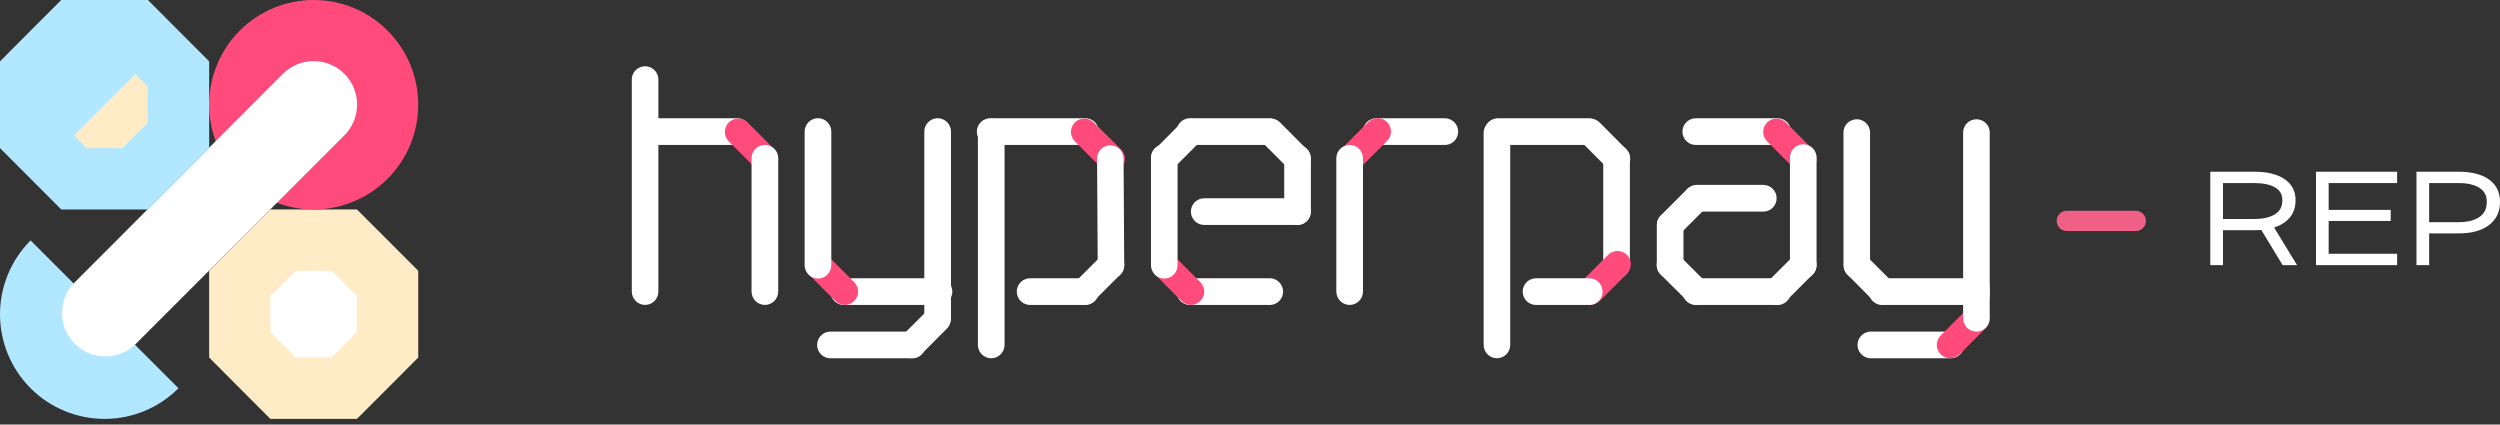 <svg width="424" height="72" viewBox="0 0 424 72" fill="none" xmlns="http://www.w3.org/2000/svg">
<rect x="0" y="0" width="424" height="72" fill="#333333" stroke="none"/>
<g clip-path="url(#clip0)">
<path d="M301.318 24.579H287.778C287.467 24.603 287.155 24.563 286.86 24.46C286.565 24.358 286.295 24.196 286.066 23.984C285.837 23.772 285.654 23.515 285.529 23.228C285.404 22.942 285.34 22.633 285.34 22.321C285.34 22.009 285.404 21.7 285.529 21.413C285.654 21.127 285.837 20.87 286.066 20.658C286.295 20.446 286.565 20.284 286.86 20.181C287.155 20.079 287.467 20.039 287.778 20.063H301.318C301.629 20.039 301.941 20.079 302.236 20.181C302.531 20.284 302.801 20.446 303.03 20.658C303.259 20.87 303.442 21.127 303.567 21.413C303.692 21.7 303.756 22.009 303.756 22.321C303.756 22.633 303.692 22.942 303.567 23.228C303.442 23.515 303.259 23.772 303.03 23.984C302.801 24.196 302.531 24.358 302.236 24.46C301.941 24.563 301.629 24.603 301.318 24.579Z" fill="white"/>
<path d="M305.841 29.178C305.544 29.179 305.25 29.121 304.976 29.006C304.702 28.892 304.453 28.723 304.246 28.511L299.723 23.995C299.508 23.786 299.337 23.537 299.22 23.261C299.102 22.986 299.041 22.689 299.038 22.39C299.036 22.09 299.093 21.793 299.206 21.515C299.319 21.238 299.486 20.986 299.697 20.773C299.908 20.561 300.159 20.393 300.436 20.278C300.712 20.164 301.009 20.106 301.308 20.107C301.607 20.108 301.903 20.168 302.179 20.285C302.454 20.401 302.704 20.572 302.914 20.786L307.436 25.315C307.751 25.632 307.965 26.035 308.052 26.473C308.139 26.912 308.094 27.366 307.923 27.779C307.753 28.192 307.464 28.545 307.093 28.794C306.723 29.043 306.287 29.176 305.841 29.178Z" fill="#FF4B7C"/>
<path d="M244.87 24.579H233.591C233.28 24.603 232.968 24.563 232.673 24.46C232.378 24.358 232.108 24.196 231.879 23.984C231.65 23.772 231.467 23.515 231.342 23.228C231.217 22.942 231.153 22.633 231.153 22.321C231.153 22.009 231.217 21.7 231.342 21.413C231.467 21.127 231.65 20.87 231.879 20.658C232.108 20.446 232.378 20.284 232.673 20.181C232.968 20.079 233.28 20.039 233.591 20.063H244.87C245.181 20.039 245.493 20.079 245.788 20.181C246.083 20.284 246.353 20.446 246.582 20.658C246.811 20.87 246.994 21.127 247.119 21.413C247.243 21.7 247.308 22.009 247.308 22.321C247.308 22.633 247.243 22.942 247.119 23.228C246.994 23.515 246.811 23.772 246.582 23.984C246.353 24.196 246.083 24.358 245.788 24.46C245.493 24.563 245.181 24.603 244.87 24.579Z" fill="white"/>
<path d="M330.673 60.759H317.119C316.552 60.714 316.022 60.457 315.636 60.039C315.25 59.62 315.035 59.071 315.035 58.501C315.035 57.931 315.25 57.382 315.636 56.964C316.022 56.545 316.552 56.288 317.119 56.243H330.673C330.984 56.219 331.297 56.259 331.591 56.362C331.886 56.464 332.156 56.626 332.385 56.838C332.614 57.05 332.797 57.307 332.922 57.594C333.047 57.88 333.112 58.189 333.112 58.501C333.112 58.813 333.047 59.123 332.922 59.409C332.797 59.695 332.614 59.952 332.385 60.164C332.156 60.376 331.886 60.538 331.591 60.641C331.297 60.743 330.984 60.783 330.673 60.759Z" fill="white"/>
<path d="M330.673 60.759C330.241 60.745 329.822 60.607 329.465 60.362C329.108 60.117 328.83 59.774 328.662 59.375C328.494 58.975 328.444 58.536 328.518 58.109C328.591 57.682 328.786 57.285 329.078 56.966L333.587 52.45C334.012 52.033 334.583 51.8 335.179 51.803C335.774 51.805 336.344 52.042 336.766 52.462C337.187 52.883 337.426 53.453 337.431 54.049C337.436 54.645 337.206 55.219 336.791 55.646L332.269 60.175C331.832 60.569 331.26 60.778 330.673 60.759Z" fill="#FF4B7C"/>
<path d="M109.401 51.714C108.804 51.71 108.232 51.47 107.811 51.046C107.39 50.621 107.154 50.047 107.154 49.449V13.324C107.198 12.756 107.455 12.226 107.873 11.839C108.291 11.452 108.839 11.237 109.408 11.237C109.977 11.237 110.525 11.452 110.943 11.839C111.361 12.226 111.618 12.756 111.662 13.324V49.449C111.662 50.05 111.424 50.626 111 51.051C110.576 51.475 110.001 51.714 109.401 51.714Z" fill="white"/>
<path d="M125.216 24.579H109.401C108.834 24.534 108.304 24.277 107.918 23.858C107.531 23.44 107.317 22.891 107.317 22.321C107.317 21.751 107.531 21.202 107.918 20.783C108.304 20.365 108.834 20.108 109.401 20.063H125.216C125.784 20.108 126.313 20.365 126.7 20.783C127.086 21.202 127.301 21.751 127.301 22.321C127.301 22.891 127.086 23.44 126.7 23.858C126.313 24.277 125.784 24.534 125.216 24.579Z" fill="white"/>
<path d="M129.725 29.178C129.126 29.176 128.552 28.936 128.13 28.511L123.621 23.995C123.406 23.786 123.235 23.537 123.118 23.261C123 22.986 122.939 22.689 122.936 22.39C122.934 22.09 122.991 21.793 123.104 21.515C123.217 21.238 123.384 20.986 123.595 20.773C123.806 20.561 124.057 20.393 124.334 20.278C124.61 20.164 124.907 20.106 125.206 20.107C125.505 20.108 125.801 20.168 126.077 20.285C126.352 20.401 126.602 20.572 126.812 20.786L131.32 25.315C131.531 25.524 131.698 25.773 131.812 26.047C131.926 26.322 131.985 26.616 131.985 26.913C131.985 27.21 131.926 27.504 131.812 27.778C131.698 28.053 131.531 28.302 131.32 28.511C131.113 28.723 130.864 28.892 130.59 29.006C130.316 29.121 130.022 29.179 129.725 29.178Z" fill="#FF4B7C"/>
<path d="M129.725 51.714C129.125 51.714 128.55 51.475 128.126 51.051C127.702 50.626 127.463 50.05 127.463 49.449V26.843C127.463 26.243 127.702 25.667 128.126 25.242C128.55 24.817 129.125 24.579 129.725 24.579C130.324 24.579 130.9 24.817 131.324 25.242C131.748 25.667 131.986 26.243 131.986 26.843V49.449C131.986 50.05 131.748 50.626 131.324 51.051C130.9 51.475 130.324 51.714 129.725 51.714Z" fill="white"/>
<path d="M159.08 56.243C158.778 56.251 158.478 56.198 158.198 56.087C157.917 55.977 157.661 55.811 157.445 55.6C157.229 55.389 157.058 55.137 156.94 54.858C156.823 54.58 156.763 54.281 156.763 53.979V22.314C156.763 21.713 157.001 21.137 157.425 20.712C157.85 20.288 158.425 20.049 159.024 20.049C159.624 20.049 160.199 20.288 160.623 20.712C161.047 21.137 161.286 21.713 161.286 22.314V53.979C161.286 54.57 161.055 55.138 160.643 55.561C160.231 55.984 159.67 56.229 159.08 56.243Z" fill="white"/>
<path d="M159.08 51.714H143.279C142.968 51.738 142.655 51.698 142.36 51.596C142.066 51.493 141.795 51.331 141.566 51.119C141.338 50.907 141.155 50.65 141.03 50.364C140.905 50.078 140.84 49.769 140.84 49.456C140.84 49.144 140.905 48.835 141.03 48.549C141.155 48.263 141.338 48.005 141.566 47.793C141.795 47.581 142.066 47.419 142.36 47.316C142.655 47.214 142.968 47.174 143.279 47.198H159.08C159.391 47.174 159.703 47.214 159.998 47.316C160.293 47.419 160.563 47.581 160.792 47.793C161.021 48.005 161.204 48.263 161.329 48.549C161.453 48.835 161.518 49.144 161.518 49.456C161.518 49.769 161.453 50.078 161.329 50.364C161.204 50.65 161.021 50.907 160.792 51.119C160.563 51.331 160.293 51.493 159.998 51.596C159.703 51.698 159.391 51.738 159.08 51.714Z" fill="white"/>
<path d="M143.279 51.714C142.682 51.716 142.108 51.481 141.683 51.061L137.161 46.532C136.742 46.105 136.508 45.531 136.508 44.934C136.508 44.336 136.742 43.762 137.161 43.336C137.37 43.125 137.618 42.958 137.892 42.843C138.166 42.729 138.46 42.67 138.756 42.67C139.053 42.67 139.347 42.729 139.62 42.843C139.894 42.958 140.143 43.125 140.352 43.336L144.874 47.851C145.189 48.168 145.403 48.571 145.49 49.009C145.577 49.448 145.532 49.902 145.361 50.315C145.191 50.728 144.902 51.081 144.531 51.33C144.161 51.579 143.725 51.713 143.279 51.714Z" fill="#FF4B7C"/>
<path d="M138.729 47.24C138.129 47.24 137.554 47.001 137.13 46.577C136.706 46.152 136.467 45.576 136.467 44.975V22.314C136.467 21.713 136.706 21.137 137.13 20.712C137.554 20.288 138.129 20.049 138.729 20.049C139.328 20.049 139.903 20.288 140.328 20.712C140.752 21.137 140.99 21.713 140.99 22.314V44.934C140.995 45.234 140.941 45.533 140.83 45.813C140.719 46.093 140.553 46.347 140.342 46.562C140.132 46.777 139.881 46.947 139.604 47.064C139.327 47.18 139.029 47.24 138.729 47.24Z" fill="white"/>
<path d="M154.557 60.759H141.017C140.706 60.783 140.394 60.743 140.099 60.641C139.805 60.538 139.534 60.376 139.305 60.164C139.076 59.952 138.894 59.695 138.769 59.409C138.644 59.123 138.579 58.813 138.579 58.501C138.579 58.189 138.644 57.88 138.769 57.594C138.894 57.307 139.076 57.05 139.305 56.838C139.534 56.626 139.805 56.464 140.099 56.362C140.394 56.259 140.706 56.219 141.017 56.243H154.557C154.868 56.219 155.181 56.259 155.475 56.362C155.77 56.464 156.04 56.626 156.269 56.838C156.498 57.05 156.681 57.307 156.806 57.594C156.931 57.88 156.996 58.189 156.996 58.501C156.996 58.813 156.931 59.123 156.806 59.409C156.681 59.695 156.498 59.952 156.269 60.164C156.04 60.376 155.77 60.538 155.475 60.641C155.181 60.743 154.868 60.783 154.557 60.759Z" fill="white"/>
<path d="M154.557 60.759C154.125 60.745 153.705 60.607 153.349 60.362C152.992 60.117 152.713 59.774 152.546 59.375C152.378 58.975 152.328 58.536 152.401 58.109C152.475 57.682 152.67 57.285 152.962 56.966L157.484 52.45C157.916 52.072 158.475 51.873 159.048 51.892C159.622 51.911 160.166 52.148 160.572 52.554C160.977 52.96 161.213 53.505 161.233 54.08C161.252 54.654 161.053 55.214 160.675 55.646L156.166 60.175C155.724 60.569 155.148 60.777 154.557 60.759Z" fill="white"/>
<path d="M335.182 56.243C334.587 56.236 334.019 55.994 333.601 55.57C333.183 55.146 332.948 54.575 332.948 53.979V22.314C332.993 21.746 333.25 21.215 333.667 20.828C334.085 20.441 334.633 20.226 335.203 20.226C335.772 20.226 336.32 20.441 336.738 20.828C337.156 21.215 337.412 21.746 337.457 22.314V53.979C337.457 54.277 337.398 54.573 337.283 54.849C337.169 55.124 337.001 55.374 336.79 55.585C336.578 55.795 336.327 55.962 336.051 56.075C335.775 56.188 335.48 56.245 335.182 56.243Z" fill="white"/>
<path d="M335.182 51.714H319.381C319.07 51.738 318.757 51.698 318.462 51.596C318.168 51.493 317.898 51.331 317.669 51.119C317.44 50.907 317.257 50.65 317.132 50.364C317.007 50.078 316.942 49.769 316.942 49.456C316.942 49.144 317.007 48.835 317.132 48.549C317.257 48.263 317.44 48.005 317.669 47.793C317.898 47.581 318.168 47.419 318.462 47.316C318.757 47.214 319.07 47.174 319.381 47.198H335.182C335.493 47.174 335.805 47.214 336.1 47.316C336.395 47.419 336.665 47.581 336.894 47.793C337.123 48.005 337.306 48.263 337.431 48.549C337.556 48.835 337.62 49.144 337.62 49.456C337.62 49.769 337.556 50.078 337.431 50.364C337.306 50.65 337.123 50.907 336.894 51.119C336.665 51.331 336.395 51.493 336.1 51.596C335.805 51.698 335.493 51.738 335.182 51.714Z" fill="white"/>
<path d="M319.381 51.714C318.785 51.711 318.213 51.477 317.785 51.061L313.277 46.531C312.899 46.099 312.7 45.539 312.719 44.965C312.738 44.391 312.975 43.846 313.38 43.439C313.786 43.033 314.33 42.797 314.903 42.777C315.477 42.758 316.036 42.958 316.467 43.336L320.976 47.851C321.291 48.168 321.505 48.571 321.592 49.009C321.678 49.448 321.634 49.902 321.463 50.315C321.293 50.728 321.004 51.081 320.633 51.33C320.263 51.579 319.827 51.712 319.381 51.714Z" fill="white"/>
<path d="M314.914 47.24C314.314 47.24 313.739 47.001 313.315 46.577C312.891 46.152 312.652 45.576 312.652 44.975V22.314C312.697 21.746 312.954 21.215 313.372 20.828C313.789 20.441 314.338 20.226 314.907 20.226C315.476 20.226 316.024 20.441 316.442 20.828C316.86 21.215 317.117 21.746 317.161 22.314V44.934C317.168 45.234 317.116 45.532 317.006 45.812C316.897 46.092 316.732 46.346 316.523 46.561C316.313 46.776 316.063 46.947 315.787 47.063C315.51 47.18 315.214 47.24 314.914 47.24Z" fill="white"/>
<path d="M168.111 60.759C167.814 60.759 167.52 60.7 167.246 60.587C166.972 60.473 166.722 60.306 166.512 60.096C166.302 59.885 166.136 59.636 166.022 59.361C165.909 59.086 165.85 58.792 165.85 58.494V22.369C165.85 21.769 166.088 21.193 166.512 20.768C166.936 20.343 167.512 20.105 168.111 20.105C168.711 20.105 169.286 20.343 169.71 20.768C170.134 21.193 170.373 21.769 170.373 22.369V58.494C170.373 58.792 170.314 59.086 170.201 59.361C170.087 59.636 169.92 59.885 169.71 60.096C169.5 60.306 169.251 60.473 168.977 60.587C168.702 60.7 168.408 60.759 168.111 60.759Z" fill="white"/>
<path d="M183.912 51.714H174.881C174.57 51.738 174.258 51.698 173.963 51.596C173.668 51.493 173.398 51.331 173.169 51.119C172.94 50.907 172.757 50.65 172.632 50.364C172.507 50.078 172.443 49.769 172.443 49.456C172.443 49.144 172.507 48.835 172.632 48.549C172.757 48.263 172.94 48.005 173.169 47.793C173.398 47.581 173.668 47.419 173.963 47.316C174.258 47.214 174.57 47.174 174.881 47.198H183.912C184.223 47.174 184.536 47.214 184.831 47.316C185.125 47.419 185.395 47.581 185.624 47.793C185.853 48.005 186.036 48.263 186.161 48.549C186.286 48.835 186.351 49.144 186.351 49.456C186.351 49.769 186.286 50.078 186.161 50.364C186.036 50.65 185.853 50.907 185.624 51.119C185.395 51.331 185.125 51.493 184.831 51.596C184.536 51.698 184.223 51.738 183.912 51.714Z" fill="white"/>
<path d="M183.912 24.579H168.111C167.8 24.603 167.488 24.563 167.193 24.46C166.898 24.358 166.628 24.196 166.399 23.984C166.17 23.772 165.987 23.515 165.862 23.228C165.737 22.942 165.673 22.633 165.673 22.321C165.673 22.009 165.737 21.7 165.862 21.413C165.987 21.127 166.17 20.87 166.399 20.658C166.628 20.446 166.898 20.284 167.193 20.181C167.488 20.079 167.8 20.039 168.111 20.063H183.912C184.223 20.039 184.536 20.079 184.83 20.181C185.125 20.284 185.395 20.446 185.624 20.658C185.853 20.87 186.036 21.127 186.161 21.413C186.286 21.7 186.351 22.009 186.351 22.321C186.351 22.633 186.286 22.942 186.161 23.228C186.036 23.515 185.853 23.772 185.624 23.984C185.395 24.196 185.125 24.358 184.83 24.46C184.536 24.563 184.223 24.603 183.912 24.579Z" fill="white"/>
<path d="M188.435 29.178C188.138 29.179 187.844 29.121 187.57 29.006C187.295 28.892 187.047 28.723 186.839 28.511L182.317 23.995C182.102 23.786 181.931 23.537 181.814 23.261C181.696 22.986 181.634 22.689 181.632 22.39C181.629 22.09 181.686 21.793 181.8 21.515C181.913 21.238 182.08 20.986 182.291 20.773C182.502 20.561 182.753 20.393 183.029 20.278C183.306 20.164 183.602 20.106 183.902 20.107C184.201 20.108 184.497 20.168 184.773 20.285C185.048 20.401 185.298 20.572 185.508 20.786L190.058 25.246C190.4 25.559 190.637 25.971 190.737 26.424C190.838 26.878 190.797 27.351 190.619 27.78C190.442 28.209 190.138 28.574 189.747 28.824C189.356 29.074 188.898 29.197 188.435 29.178Z" fill="#FF4B7C"/>
<path d="M253.873 60.759C253.276 60.755 252.704 60.515 252.283 60.091C251.862 59.666 251.625 59.093 251.625 58.494V22.37C251.67 21.801 251.927 21.271 252.345 20.884C252.763 20.497 253.311 20.282 253.88 20.282C254.449 20.282 254.997 20.497 255.415 20.884C255.833 21.271 256.09 21.801 256.134 22.37V58.494C256.134 58.792 256.076 59.086 255.962 59.361C255.848 59.636 255.682 59.885 255.472 60.096C255.262 60.306 255.013 60.473 254.738 60.587C254.464 60.7 254.17 60.759 253.873 60.759Z" fill="white"/>
<path d="M274.224 47.24C273.919 47.248 273.616 47.193 273.332 47.08C273.049 46.967 272.791 46.798 272.574 46.582C272.358 46.367 272.187 46.109 272.073 45.826C271.958 45.543 271.902 45.239 271.908 44.934V26.871C271.908 26.574 271.966 26.279 272.08 26.005C272.193 25.73 272.36 25.48 272.57 25.27C272.78 25.059 273.029 24.893 273.304 24.779C273.578 24.665 273.872 24.606 274.169 24.606C274.466 24.606 274.76 24.665 275.034 24.779C275.309 24.893 275.558 25.059 275.768 25.27C275.978 25.48 276.144 25.73 276.258 26.005C276.372 26.279 276.43 26.574 276.43 26.871V44.934C276.441 45.532 276.216 46.11 275.802 46.542C275.389 46.975 274.822 47.225 274.224 47.24Z" fill="white"/>
<path d="M269.716 51.714C269.27 51.712 268.834 51.579 268.463 51.33C268.093 51.081 267.804 50.728 267.634 50.315C267.463 49.902 267.418 49.448 267.505 49.009C267.592 48.571 267.806 48.168 268.121 47.851L272.629 43.336C272.833 43.102 273.083 42.913 273.363 42.78C273.642 42.647 273.947 42.573 274.256 42.563C274.566 42.553 274.874 42.606 275.162 42.72C275.45 42.834 275.712 43.006 275.931 43.225C276.15 43.444 276.321 43.706 276.435 43.995C276.549 44.283 276.602 44.592 276.592 44.902C276.581 45.212 276.508 45.517 276.375 45.797C276.242 46.077 276.053 46.327 275.82 46.531L271.311 51.061C270.884 51.477 270.312 51.711 269.716 51.714Z" fill="#FF4B7C"/>
<path d="M269.716 51.714H260.684C260.373 51.738 260.061 51.698 259.766 51.596C259.472 51.493 259.201 51.331 258.972 51.119C258.743 50.907 258.561 50.65 258.436 50.364C258.311 50.078 258.246 49.769 258.246 49.456C258.246 49.144 258.311 48.835 258.436 48.549C258.561 48.263 258.743 48.005 258.972 47.793C259.201 47.581 259.472 47.419 259.766 47.316C260.061 47.214 260.373 47.174 260.684 47.198H269.716C270.283 47.243 270.813 47.5 271.199 47.919C271.585 48.337 271.8 48.886 271.8 49.456C271.8 50.026 271.585 50.575 271.199 50.994C270.813 51.412 270.283 51.669 269.716 51.714Z" fill="white"/>
<path d="M269.716 24.579H253.873C253.306 24.534 252.776 24.277 252.389 23.858C252.003 23.44 251.789 22.891 251.789 22.321C251.789 21.751 252.003 21.202 252.389 20.783C252.776 20.365 253.306 20.108 253.873 20.063H269.688C270.255 20.108 270.785 20.365 271.171 20.783C271.558 21.202 271.772 21.751 271.772 22.321C271.772 22.891 271.558 23.44 271.171 23.858C270.785 24.277 270.255 24.534 269.688 24.579H269.716Z" fill="white"/>
<path d="M274.225 29.178C273.626 29.176 273.052 28.936 272.629 28.511L268.12 23.995C267.704 23.57 267.471 22.997 267.474 22.401C267.476 21.805 267.713 21.234 268.132 20.811C268.552 20.389 269.122 20.15 269.717 20.145C270.312 20.14 270.885 20.37 271.311 20.786L275.82 25.315C276.031 25.524 276.198 25.773 276.312 26.047C276.426 26.322 276.484 26.616 276.484 26.913C276.484 27.21 276.426 27.504 276.312 27.778C276.198 28.053 276.031 28.302 275.82 28.511C275.612 28.723 275.364 28.892 275.09 29.006C274.816 29.121 274.521 29.179 274.225 29.178Z" fill="white"/>
<path d="M229.068 29.178C228.611 29.183 228.163 29.048 227.784 28.793C227.404 28.537 227.111 28.172 226.942 27.747C226.774 27.321 226.739 26.854 226.841 26.407C226.943 25.961 227.178 25.556 227.515 25.246L232.037 20.716C232.247 20.502 232.497 20.332 232.772 20.215C233.048 20.099 233.344 20.038 233.643 20.037C233.942 20.036 234.239 20.095 234.515 20.209C234.792 20.323 235.043 20.492 235.254 20.704C235.465 20.916 235.632 21.169 235.745 21.446C235.858 21.724 235.915 22.021 235.913 22.32C235.91 22.62 235.849 22.916 235.731 23.192C235.614 23.467 235.443 23.717 235.228 23.926L230.706 28.441C230.499 28.671 230.247 28.856 229.965 28.983C229.683 29.109 229.378 29.176 229.068 29.178Z" fill="#FF4B7C"/>
<path d="M215.529 24.579H201.975C201.664 24.603 201.351 24.563 201.057 24.46C200.762 24.358 200.492 24.196 200.263 23.984C200.034 23.772 199.851 23.515 199.726 23.228C199.601 22.942 199.537 22.633 199.537 22.321C199.537 22.009 199.601 21.7 199.726 21.413C199.851 21.127 200.034 20.87 200.263 20.658C200.492 20.446 200.762 20.284 201.057 20.181C201.351 20.079 201.664 20.039 201.975 20.063H215.529C216.096 20.108 216.626 20.365 217.012 20.783C217.398 21.202 217.613 21.751 217.613 22.321C217.613 22.891 217.398 23.44 217.012 23.858C216.626 24.277 216.096 24.534 215.529 24.579Z" fill="white"/>
<path d="M220.037 29.178C219.438 29.176 218.864 28.936 218.442 28.511L213.933 23.995C213.516 23.57 213.284 22.997 213.286 22.401C213.288 21.805 213.525 21.234 213.945 20.811C214.365 20.389 214.934 20.15 215.529 20.145C216.124 20.14 216.697 20.37 217.124 20.786L221.632 25.315C221.843 25.524 222.01 25.773 222.124 26.047C222.238 26.322 222.297 26.616 222.297 26.913C222.297 27.21 222.238 27.504 222.124 27.778C222.01 28.053 221.843 28.302 221.632 28.511C221.425 28.723 221.176 28.892 220.902 29.006C220.628 29.121 220.334 29.179 220.037 29.178Z" fill="white"/>
<path d="M197.466 29.178C197.169 29.179 196.875 29.121 196.601 29.006C196.327 28.892 196.078 28.723 195.871 28.511C195.66 28.302 195.493 28.053 195.379 27.778C195.265 27.504 195.206 27.21 195.206 26.913C195.206 26.616 195.265 26.322 195.379 26.047C195.493 25.773 195.66 25.524 195.871 25.315L200.379 20.786C200.589 20.572 200.839 20.401 201.114 20.285C201.39 20.168 201.686 20.108 201.985 20.107C202.284 20.106 202.581 20.164 202.857 20.278C203.134 20.393 203.385 20.561 203.596 20.773C203.807 20.986 203.974 21.238 204.087 21.515C204.2 21.793 204.257 22.09 204.255 22.39C204.252 22.689 204.191 22.986 204.073 23.261C203.955 23.537 203.784 23.786 203.57 23.995L199.061 28.511C198.639 28.936 198.065 29.176 197.466 29.178Z" fill="white"/>
<path d="M215.529 51.714H201.975C201.664 51.738 201.351 51.698 201.057 51.596C200.762 51.493 200.492 51.331 200.263 51.119C200.034 50.907 199.851 50.65 199.726 50.364C199.601 50.078 199.537 49.769 199.537 49.456C199.537 49.144 199.601 48.835 199.726 48.549C199.851 48.263 200.034 48.005 200.263 47.793C200.492 47.581 200.762 47.419 201.057 47.316C201.351 47.214 201.664 47.174 201.975 47.198H215.529C216.096 47.243 216.626 47.5 217.012 47.919C217.398 48.337 217.613 48.886 217.613 49.456C217.613 50.026 217.398 50.575 217.012 50.994C216.626 51.412 216.096 51.669 215.529 51.714Z" fill="white"/>
<path d="M201.975 51.714C201.379 51.711 200.807 51.477 200.38 51.061L195.871 46.531C195.493 46.099 195.294 45.539 195.313 44.965C195.332 44.391 195.569 43.846 195.974 43.439C196.38 43.033 196.924 42.797 197.498 42.777C198.071 42.758 198.63 42.958 199.062 43.336L203.57 47.851C203.885 48.168 204.099 48.571 204.186 49.009C204.273 49.448 204.228 49.902 204.057 50.315C203.887 50.728 203.598 51.081 203.227 51.33C202.857 51.579 202.421 51.712 201.975 51.714Z" fill="#FF4B7C"/>
<path d="M220.037 38.153H204.236C203.636 38.153 203.061 37.915 202.637 37.49C202.213 37.065 201.975 36.489 201.975 35.889C201.975 35.288 202.213 34.712 202.637 34.287C203.061 33.862 203.636 33.624 204.236 33.624H220.037C220.637 33.624 221.212 33.862 221.636 34.287C222.06 34.712 222.298 35.288 222.298 35.889C222.298 36.489 222.06 37.065 221.636 37.49C221.212 37.915 220.637 38.153 220.037 38.153Z" fill="white"/>
<path d="M220.037 38.153C219.442 38.146 218.874 37.904 218.456 37.48C218.038 37.056 217.804 36.484 217.804 35.889V26.843C217.804 26.243 218.042 25.667 218.466 25.242C218.89 24.817 219.465 24.579 220.065 24.579C220.665 24.579 221.24 24.817 221.664 25.242C222.088 25.667 222.326 26.243 222.326 26.843V35.889C222.326 36.188 222.267 36.485 222.152 36.762C222.036 37.038 221.867 37.289 221.654 37.5C221.441 37.711 221.189 37.877 220.911 37.989C220.634 38.101 220.337 38.157 220.037 38.153Z" fill="white"/>
<path d="M197.466 47.24C196.866 47.24 196.291 47.001 195.867 46.577C195.443 46.152 195.205 45.576 195.205 44.975V26.913C195.18 26.602 195.22 26.288 195.323 25.993C195.425 25.698 195.587 25.428 195.799 25.198C196.01 24.969 196.267 24.786 196.553 24.661C196.839 24.536 197.147 24.471 197.459 24.471C197.771 24.471 198.079 24.536 198.365 24.661C198.651 24.786 198.908 24.969 199.119 25.198C199.331 25.428 199.493 25.698 199.595 25.993C199.698 26.288 199.738 26.602 199.713 26.913V44.975C199.715 45.272 199.658 45.566 199.546 45.841C199.434 46.116 199.269 46.365 199.06 46.576C198.851 46.786 198.603 46.953 198.329 47.067C198.056 47.181 197.762 47.24 197.466 47.24Z" fill="white"/>
<path d="M301.318 51.714H287.778C287.467 51.738 287.155 51.698 286.86 51.596C286.565 51.493 286.295 51.331 286.066 51.119C285.837 50.907 285.654 50.65 285.529 50.364C285.404 50.078 285.34 49.769 285.34 49.456C285.34 49.144 285.404 48.835 285.529 48.549C285.654 48.263 285.837 48.005 286.066 47.793C286.295 47.581 286.565 47.419 286.86 47.316C287.155 47.214 287.467 47.174 287.778 47.198H301.318C301.629 47.174 301.941 47.214 302.236 47.316C302.531 47.419 302.801 47.581 303.03 47.793C303.259 48.005 303.442 48.263 303.567 48.549C303.692 48.835 303.756 49.144 303.756 49.456C303.756 49.769 303.692 50.078 303.567 50.364C303.442 50.65 303.259 50.907 303.03 51.119C302.801 51.331 302.531 51.493 302.236 51.596C301.941 51.698 301.629 51.738 301.318 51.714Z" fill="white"/>
<path d="M287.778 51.714C287.181 51.716 286.608 51.481 286.183 51.061L281.619 46.532C281.2 46.105 280.966 45.531 280.966 44.934C280.966 44.336 281.2 43.762 281.619 43.336C281.828 43.125 282.076 42.958 282.35 42.843C282.624 42.729 282.918 42.67 283.214 42.67C283.511 42.67 283.805 42.729 284.078 42.843C284.352 42.958 284.601 43.125 284.81 43.336L289.332 47.851C289.647 48.168 289.861 48.571 289.948 49.009C290.035 49.448 289.99 49.902 289.819 50.315C289.649 50.728 289.36 51.081 288.989 51.33C288.619 51.579 288.183 51.713 287.737 51.714H287.778Z" fill="white"/>
<path d="M301.318 51.714C300.872 51.713 300.436 51.579 300.066 51.33C299.695 51.081 299.406 50.728 299.236 50.315C299.065 49.902 299.02 49.448 299.107 49.009C299.194 48.571 299.408 48.168 299.723 47.851L304.245 43.336C304.454 43.125 304.703 42.958 304.977 42.843C305.25 42.729 305.544 42.67 305.841 42.67C306.137 42.67 306.431 42.729 306.705 42.843C306.979 42.958 307.227 43.125 307.436 43.336C307.855 43.762 308.089 44.336 308.089 44.934C308.089 45.531 307.855 46.105 307.436 46.532L302.913 51.061C302.489 51.481 301.915 51.716 301.318 51.714Z" fill="white"/>
<path d="M283.256 47.24C282.656 47.24 282.081 47.001 281.657 46.577C281.233 46.152 280.995 45.576 280.995 44.975V38.153C280.995 37.553 281.233 36.977 281.657 36.552C282.081 36.127 282.656 35.889 283.256 35.889C283.856 35.889 284.431 36.127 284.855 36.552C285.279 36.977 285.517 37.553 285.517 38.153V44.934C285.523 45.234 285.468 45.533 285.357 45.813C285.246 46.093 285.08 46.347 284.87 46.562C284.659 46.777 284.408 46.947 284.131 47.064C283.854 47.18 283.556 47.24 283.256 47.24Z" fill="white"/>
<path d="M283.256 40.404C282.96 40.406 282.667 40.349 282.393 40.237C282.119 40.125 281.87 39.96 281.66 39.751C281.242 39.325 281.007 38.751 281.007 38.153C281.007 37.556 281.242 36.982 281.66 36.555L286.183 32.026C286.615 31.648 287.174 31.448 287.747 31.468C288.32 31.487 288.865 31.723 289.27 32.13C289.676 32.536 289.912 33.081 289.931 33.655C289.951 34.229 289.751 34.789 289.374 35.222L284.851 39.751C284.643 39.962 284.394 40.128 284.12 40.24C283.846 40.352 283.552 40.408 283.256 40.404Z" fill="white"/>
<path d="M299.057 35.889H287.778C287.179 35.889 286.603 35.65 286.179 35.225C285.755 34.8 285.517 34.224 285.517 33.624C285.517 33.023 285.755 32.447 286.179 32.022C286.603 31.598 287.179 31.359 287.778 31.359H299.057C299.657 31.359 300.232 31.598 300.656 32.022C301.08 32.447 301.318 33.023 301.318 33.624C301.318 34.224 301.08 34.8 300.656 35.225C300.232 35.65 299.657 35.889 299.057 35.889Z" fill="white"/>
<path d="M188.435 47.24C187.837 47.24 187.264 47.003 186.841 46.582C186.417 46.16 186.177 45.587 186.174 44.989L186.063 26.927C186.061 26.629 186.117 26.335 186.229 26.059C186.341 25.784 186.506 25.533 186.715 25.321C186.924 25.11 187.172 24.941 187.446 24.826C187.719 24.71 188.013 24.65 188.31 24.648C188.605 24.648 188.897 24.706 189.17 24.82C189.443 24.933 189.69 25.098 189.899 25.308C190.108 25.517 190.273 25.765 190.386 26.038C190.499 26.311 190.557 26.604 190.557 26.899L190.668 44.961C190.672 45.257 190.617 45.55 190.508 45.825C190.398 46.099 190.236 46.35 190.03 46.561C189.824 46.773 189.578 46.942 189.307 47.058C189.035 47.175 188.744 47.236 188.449 47.24H188.435Z" fill="white"/>
<path d="M183.912 51.714C183.466 51.713 183.03 51.579 182.66 51.33C182.289 51.081 182 50.728 181.83 50.315C181.659 49.902 181.615 49.448 181.701 49.009C181.788 48.571 182.002 48.168 182.317 47.851L186.839 43.336C187.048 43.125 187.297 42.958 187.571 42.843C187.845 42.729 188.138 42.67 188.435 42.67C188.732 42.67 189.025 42.729 189.299 42.843C189.573 42.958 189.821 43.125 190.03 43.336C190.449 43.762 190.683 44.336 190.683 44.934C190.683 45.531 190.449 46.105 190.03 46.532L185.508 51.061C185.083 51.481 184.509 51.716 183.912 51.714Z" fill="white"/>
<path d="M228.902 51.714C228.302 51.714 227.727 51.475 227.303 51.051C226.879 50.626 226.641 50.05 226.641 49.449V26.843C226.641 26.243 226.879 25.667 227.303 25.242C227.727 24.817 228.302 24.579 228.902 24.579C229.502 24.579 230.077 24.817 230.501 25.242C230.925 25.667 231.163 26.243 231.163 26.843V49.449C231.163 50.05 230.925 50.626 230.501 51.051C230.077 51.475 229.502 51.714 228.902 51.714Z" fill="white"/>
<path d="M305.841 47.24C305.241 47.24 304.666 47.001 304.242 46.577C303.817 46.152 303.579 45.576 303.579 44.975V26.913C303.555 26.602 303.595 26.288 303.697 25.993C303.799 25.698 303.961 25.428 304.173 25.198C304.385 24.969 304.642 24.786 304.927 24.661C305.213 24.536 305.522 24.471 305.834 24.471C306.145 24.471 306.454 24.536 306.74 24.661C307.025 24.786 307.282 24.969 307.494 25.198C307.706 25.428 307.868 25.698 307.97 25.993C308.072 26.288 308.112 26.602 308.088 26.913V44.975C308.09 45.272 308.033 45.566 307.921 45.841C307.809 46.116 307.643 46.365 307.435 46.576C307.226 46.786 306.977 46.953 306.704 47.067C306.43 47.181 306.137 47.24 305.841 47.24Z" fill="white"/>
<path d="M60.541 35.527H53.202H45.849L40.661 40.724L35.473 45.92V53.284V60.634L40.661 65.844L45.849 71.041H53.202H60.541L65.743 65.844L70.932 60.634V53.284V45.92L65.743 40.724L60.541 35.527Z" fill="#FFEBC6"/>
<path d="M56.24 45.92H53.202H50.164L48 48.074L45.85 50.241V53.284V56.327L48 58.48L50.164 60.634H53.202H56.24L58.391 58.48L60.541 56.327V53.284V50.241L58.391 48.074L56.24 45.92Z" fill="white"/>
<path d="M30.271 65.844C26.96 69.164 22.47 71.033 17.785 71.041C15.451 71.05 13.139 70.597 10.981 69.709C8.823 68.82 6.861 67.514 5.208 65.864C3.556 64.214 2.245 62.253 1.351 60.094C0.457 57.935 -0.002 55.621 5.5392e-06 53.284C0.008 48.592 1.874 44.095 5.188 40.779L30.271 65.844Z" fill="#B1E8FF"/>
<path d="M70.932 17.757C70.932 22.467 69.064 26.985 65.74 30.317C62.415 33.65 57.906 35.524 53.202 35.527C48.499 35.524 43.989 33.65 40.665 30.317C37.34 26.985 35.473 22.467 35.473 17.757C35.471 15.424 35.928 13.114 36.819 10.959C37.709 8.804 39.015 6.846 40.661 5.197C42.308 3.548 44.263 2.24 46.415 1.348C48.567 0.456 50.873 -0.002 53.202 5.44491e-06C55.531 -0.002 57.837 0.456 59.989 1.348C62.141 2.24 64.096 3.548 65.743 5.197C67.39 6.846 68.695 8.804 69.586 10.959C70.476 13.114 70.933 15.424 70.932 17.757Z" fill="#FF4B7C"/>
<path d="M58.391 22.967C59.776 21.587 60.557 19.712 60.562 17.756C60.568 15.799 59.797 13.92 58.419 12.533C57.041 11.145 55.169 10.363 53.215 10.358C51.261 10.352 49.385 11.125 48 12.505L12.486 48.074C11.192 49.471 10.49 51.315 10.526 53.219C10.562 55.124 11.333 56.941 12.678 58.288C14.023 59.635 15.837 60.407 17.738 60.443C19.64 60.479 21.482 59.776 22.876 58.48L58.391 22.967Z" fill="white"/>
<path d="M25.082 0H17.73H10.391L5.188 5.196L0 10.407V17.757V25.121L5.188 30.317L10.391 35.527H17.73H25.082L30.271 30.317L35.473 25.121V17.757V10.407L30.271 5.196L25.082 0Z" fill="#B1E8FF"/>
<path d="M12.541 22.967L14.691 25.121H17.73H20.782L22.932 22.967L25.082 20.813V17.757V14.714L22.932 12.56" fill="#FFEBC6"/>
</g>
<path d="M382.381 37.137C383.815 37.137 384.958 36.877 385.81 36.356C386.663 35.836 387.089 35.04 387.089 33.969V33.946C387.089 32.966 386.663 32.238 385.81 31.763C384.958 31.288 383.815 31.05 382.381 31.05H377.018V37.137H382.381ZM387.134 44.966L383.513 38.992C383.272 39.023 382.895 39.038 382.381 39.038H377.018V44.966H374.868V29.127H382.381C384.554 29.127 386.255 29.549 387.485 30.394C388.715 31.239 389.329 32.423 389.329 33.946V33.969C389.329 35.1 389.017 36.059 388.391 36.843C387.764 37.627 386.863 38.208 385.686 38.585L389.579 44.965H387.134L387.134 44.966Z" fill="white"/>
<path d="M394.942 31.05V35.598H405.465V37.476H394.942V43.042H406.552V44.966H392.792V29.127H406.552V31.05H394.942Z" fill="white"/>
<path d="M421.76 34.218C421.76 33.147 421.33 32.351 420.47 31.831C419.609 31.311 418.463 31.05 417.03 31.05H411.983V37.68H417.03C418.463 37.68 419.609 37.397 420.47 36.831C421.33 36.266 421.76 35.403 421.76 34.241V34.218V34.218ZM422.156 30.462C423.386 31.352 424 32.604 424 34.218V34.241C424 35.915 423.381 37.224 422.145 38.167C420.907 39.11 419.202 39.581 417.03 39.581H411.983V44.966H409.833V29.127H417.03C419.218 29.127 420.926 29.572 422.156 30.462V30.462Z" fill="white"/>
<path d="M362.218 39.194C363.171 39.197 363.945 38.427 363.948 37.474C363.95 36.522 363.18 35.748 362.227 35.745H350.467C349.517 35.781 348.775 36.58 348.811 37.53C348.845 38.43 349.566 39.151 350.467 39.185L362.218 39.194Z" fill="#F05F86"/>
<defs>
<clipPath id="clip0">
<rect width="337.443" height="71.041" fill="white"/>
</clipPath>
</defs>
</svg>
